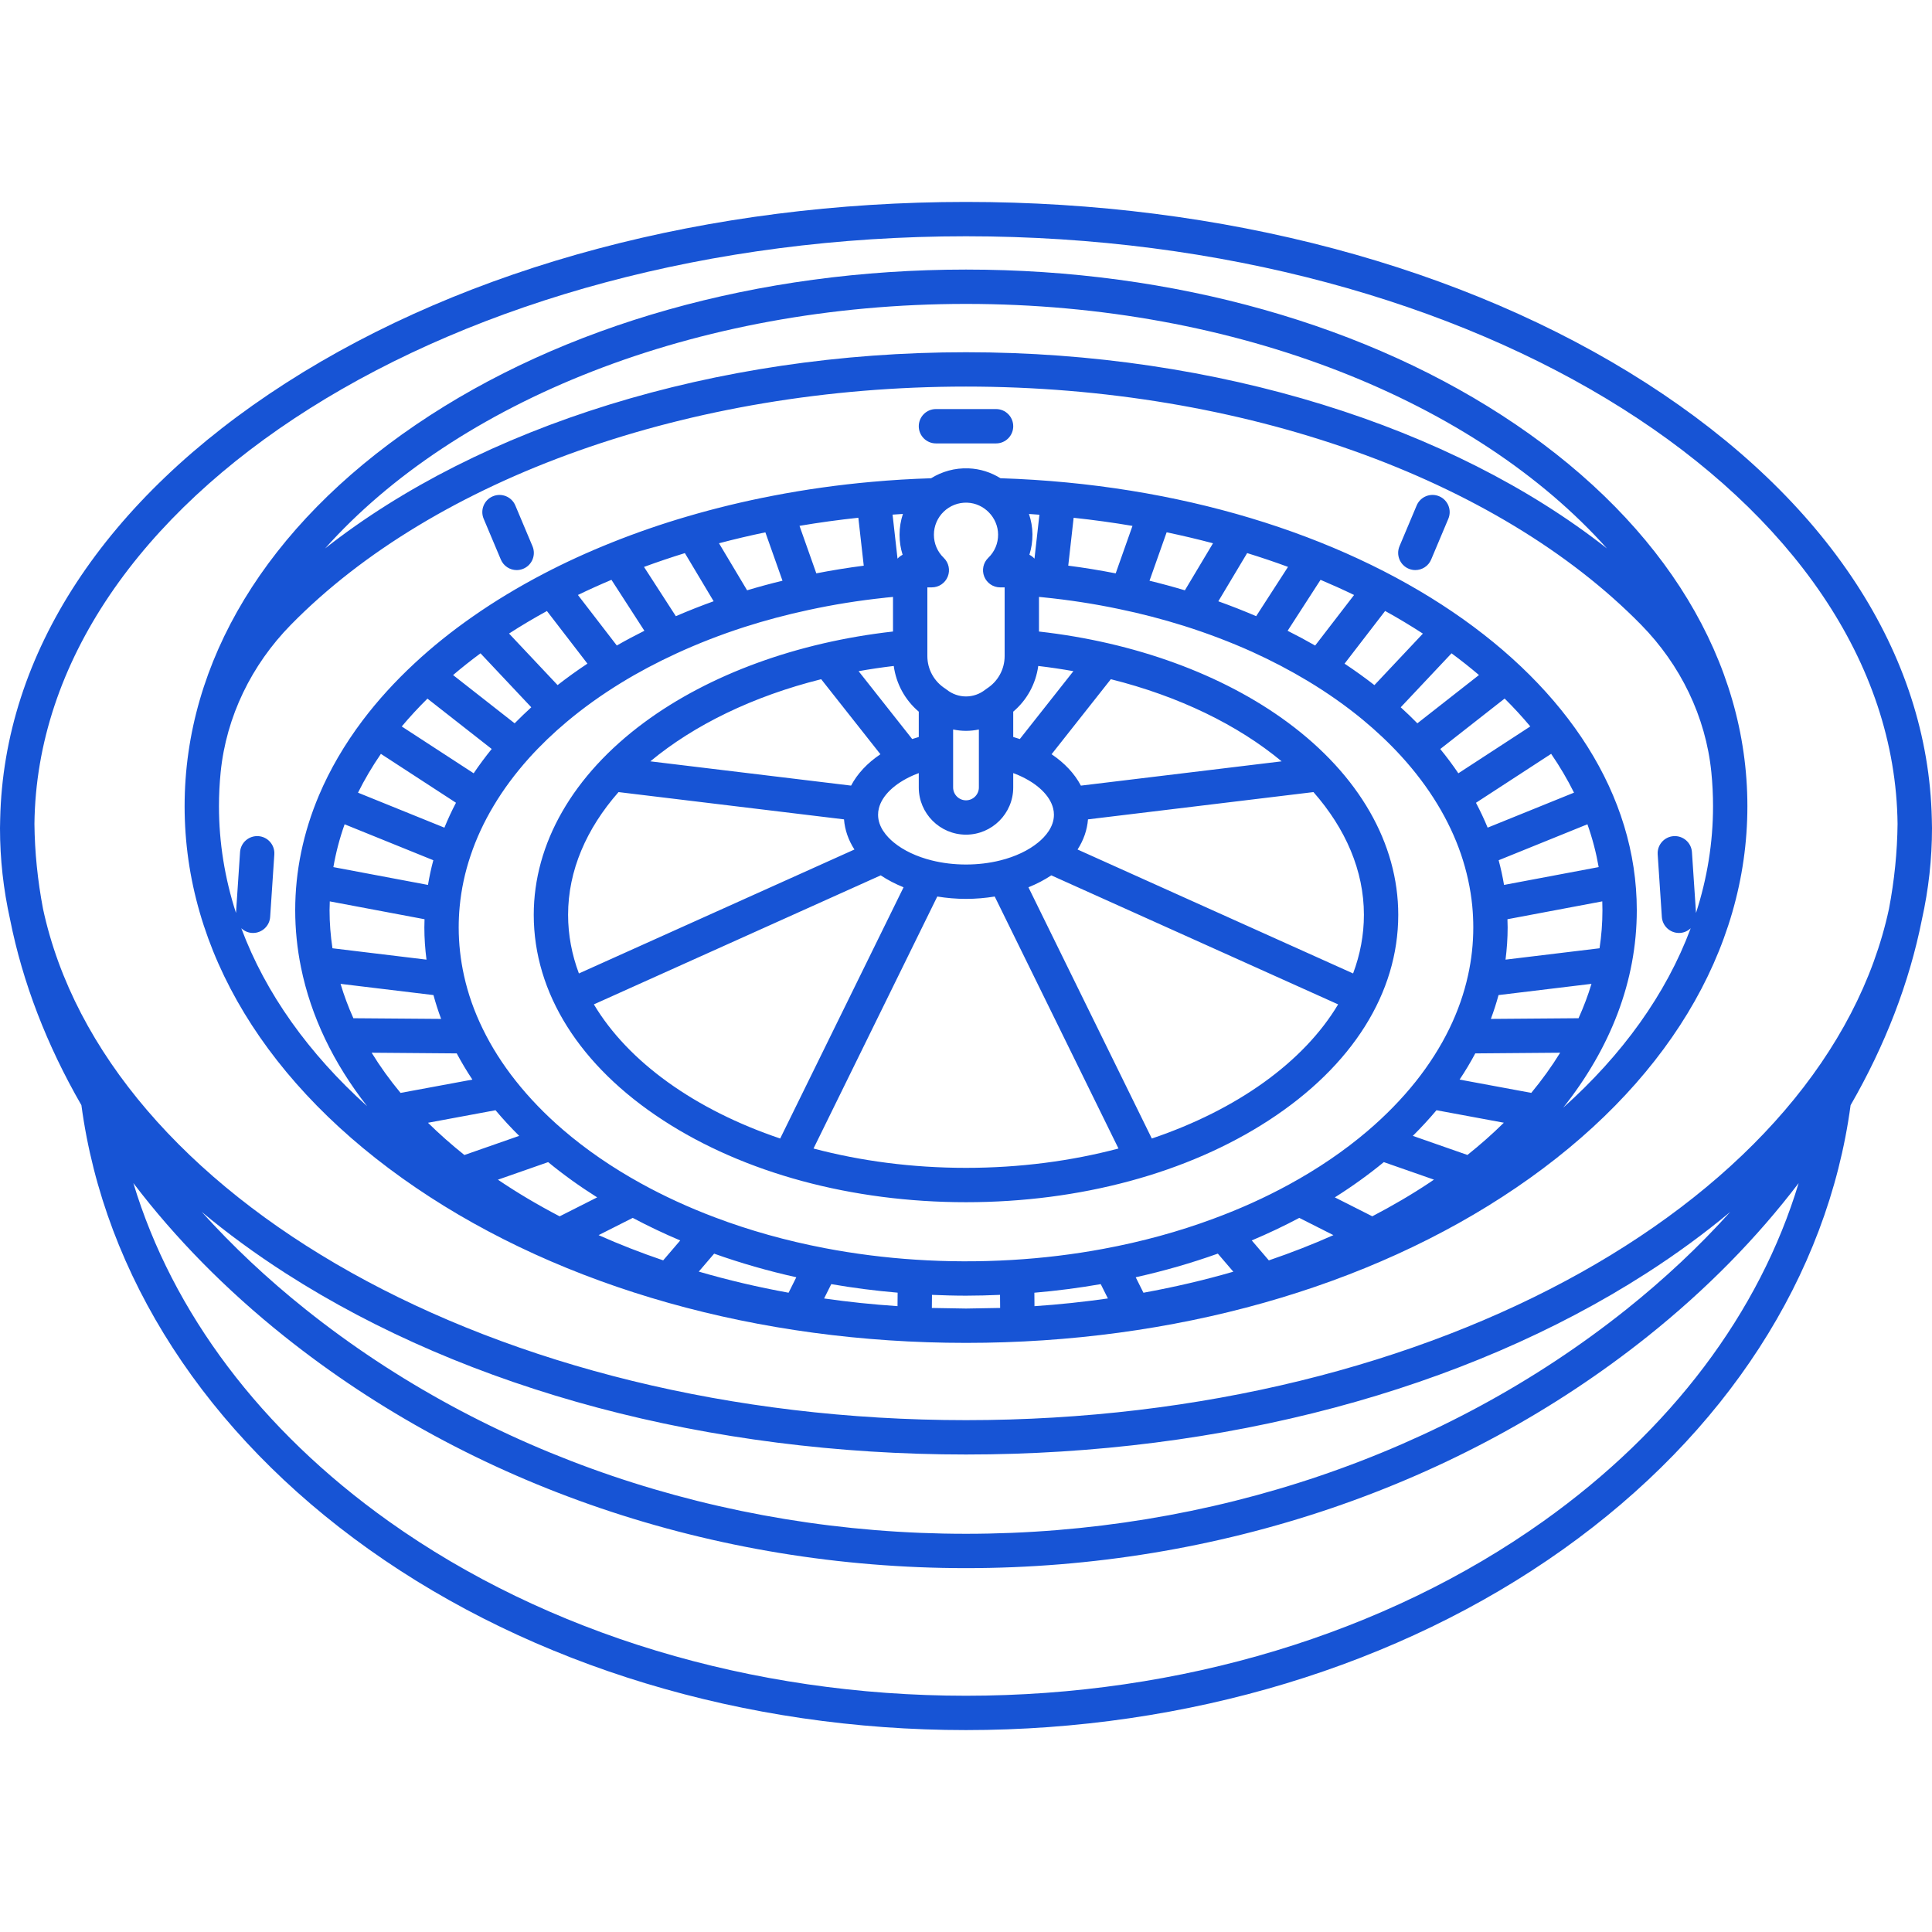 <svg xmlns="http://www.w3.org/2000/svg" width="119" height="119" viewBox="0 0 119 119" fill="none"><path d="M25.621 73.159C34.685 79.321 46.717 82.714 59.5 82.714C72.283 82.714 84.315 79.321 93.379 73.159C102.568 66.913 107.629 58.567 107.629 49.659C107.629 40.751 102.568 32.405 93.379 26.158C84.315 19.997 72.283 16.604 59.5 16.604C46.717 16.604 34.685 19.997 25.621 26.158C16.432 32.405 11.371 40.751 11.371 49.659C11.371 58.567 16.432 66.913 25.621 73.159ZM59.5 80.599C59.302 80.599 57.418 80.563 57.397 80.563L57.404 79.756C58.098 79.785 58.797 79.806 59.5 79.806C60.193 79.806 60.895 79.786 61.596 79.756L61.603 80.562C61.581 80.563 59.706 80.599 59.5 80.599ZM26.361 69.156L30.521 68.384C30.974 68.923 31.46 69.45 31.978 69.963L28.604 71.142C27.803 70.502 27.054 69.839 26.361 69.156ZM28.582 60.1C28.364 59.117 28.253 58.115 28.253 57.121C28.253 56.697 28.273 56.271 28.312 55.853C28.412 54.785 28.637 53.727 28.982 52.707C29.331 51.66 29.807 50.632 30.398 49.646C30.994 48.642 31.731 47.647 32.584 46.695C33.297 45.906 34.081 45.152 34.918 44.452C35.932 43.6 37.059 42.793 38.268 42.053C39.322 41.407 40.464 40.801 41.662 40.25C42.992 39.637 44.4 39.089 45.847 38.623C47.129 38.212 48.458 37.858 49.8 37.571C51.33 37.239 52.901 36.987 54.467 36.822C54.493 36.819 54.519 36.816 54.544 36.811C54.696 36.795 54.851 36.781 55.004 36.767V38.898C49.107 39.562 43.697 41.532 39.684 44.496C35.294 47.739 32.876 51.948 32.876 56.347C32.876 61.162 35.706 65.657 40.844 69.002C45.843 72.256 52.468 74.049 59.5 74.049C66.532 74.049 73.157 72.256 78.156 69.002C83.294 65.657 86.124 61.162 86.124 56.347C86.124 51.948 83.706 47.739 79.316 44.496C75.303 41.532 69.893 39.562 63.995 38.899V36.766C64.079 36.775 64.161 36.782 64.248 36.791C65.836 36.95 67.413 37.193 68.938 37.515C70.273 37.791 71.612 38.139 72.915 38.548C74.36 39.004 75.776 39.542 77.121 40.147C78.32 40.692 79.47 41.294 80.539 41.937C81.759 42.671 82.899 43.473 83.927 44.321C84.794 45.038 85.591 45.793 86.298 46.567C87.159 47.509 87.908 48.501 88.526 49.519C89.136 50.521 89.627 51.561 89.986 52.608C90.344 53.66 90.579 54.735 90.683 55.803C90.725 56.244 90.746 56.688 90.746 57.122C90.746 58.115 90.638 59.105 90.424 60.067C90.182 61.18 89.793 62.289 89.269 63.365C88.727 64.478 88.031 65.573 87.201 66.617C86.355 67.678 85.362 68.698 84.25 69.648C82.819 70.87 81.18 71.988 79.376 72.97C77.935 73.757 76.382 74.46 74.757 75.059C72.613 75.858 70.321 76.486 67.943 76.925C66.115 77.266 64.218 77.495 62.304 77.607C60.318 77.724 58.321 77.716 56.408 77.589C54.523 77.468 52.633 77.228 50.792 76.876C48.431 76.424 46.154 75.786 44.025 74.979C42.431 74.379 40.905 73.677 39.487 72.895C37.702 71.912 36.081 70.796 34.669 69.58C33.573 68.636 32.596 67.624 31.764 66.572C30.949 65.544 30.266 64.467 29.732 63.366C29.212 62.303 28.825 61.205 28.582 60.1ZM59.5 45.016C59.766 45.016 60.031 44.986 60.293 44.933V48.502C60.293 48.939 59.937 49.295 59.5 49.295C59.063 49.295 58.707 48.939 58.707 48.502V44.933C58.969 44.986 59.234 45.016 59.5 45.016ZM63.95 41.02C64.684 41.106 65.406 41.214 66.115 41.34L62.815 45.52C62.681 45.475 62.546 45.433 62.409 45.394V43.834C63.256 43.117 63.8 42.118 63.95 41.02ZM34.991 56.347C34.991 53.625 36.118 51.042 38.098 48.788L51.986 50.468C52.037 51.116 52.254 51.745 52.628 52.325L35.657 59.959C35.223 58.8 34.991 57.59 34.991 56.347ZM50.58 41.835L54.229 46.457C53.424 46.996 52.806 47.658 52.422 48.389L40.057 46.894C42.749 44.659 46.371 42.888 50.58 41.835ZM59.5 51.41C61.104 51.41 62.409 50.105 62.409 48.502V47.617C62.521 47.66 62.633 47.703 62.742 47.751C63.898 48.257 64.673 49 64.868 49.794C64.9 49.922 64.916 50.049 64.916 50.183C64.916 50.934 64.393 51.523 63.954 51.884C63.354 52.38 62.542 52.765 61.606 52.998C60.265 53.333 58.735 53.333 57.395 52.998C56.458 52.765 55.646 52.38 55.045 51.884C54.607 51.522 54.084 50.934 54.084 50.182C54.084 50.049 54.1 49.922 54.133 49.789C54.327 48.999 55.102 48.257 56.259 47.751C56.368 47.703 56.479 47.659 56.591 47.617V48.502C56.591 50.106 57.896 51.41 59.5 51.41ZM54.246 53.917C54.672 54.199 55.144 54.446 55.654 54.652L48.055 70.126C42.818 68.359 38.703 65.421 36.579 61.864L54.246 53.917ZM57.731 55.221C58.308 55.314 58.899 55.366 59.5 55.366C60.101 55.366 60.692 55.314 61.269 55.221L68.892 70.742C65.998 71.509 62.825 71.933 59.5 71.933C56.175 71.933 53.002 71.509 50.108 70.742L57.731 55.221ZM70.945 70.126L63.346 54.652C63.856 54.446 64.329 54.199 64.754 53.917L82.421 61.864C80.297 65.421 76.182 68.359 70.945 70.126ZM83.343 59.959L66.372 52.325C66.746 51.745 66.963 51.116 67.014 50.468L80.902 48.788C82.882 51.042 84.009 53.625 84.009 56.347C84.009 57.59 83.777 58.8 83.343 59.959ZM66.577 48.39C66.192 47.658 65.575 46.996 64.771 46.457L68.421 41.835C72.629 42.888 76.25 44.659 78.942 46.894L66.577 48.39ZM56.591 45.395C56.454 45.433 56.319 45.475 56.185 45.52L52.885 41.341C53.594 41.214 54.316 41.107 55.05 41.02C55.2 42.118 55.743 43.117 56.591 43.835V45.395ZM90.386 71.139L87.022 69.963C87.539 69.45 88.025 68.923 88.479 68.384L92.628 69.153C91.937 69.835 91.188 70.498 90.386 71.139ZM63.711 79.624C65.094 79.506 66.462 79.328 67.799 79.095L68.24 79.977C66.755 80.189 65.247 80.35 63.718 80.453L63.711 79.624ZM80.028 75.015L82.131 76.077C80.852 76.647 79.523 77.165 78.153 77.632L77.101 76.403C78.112 75.977 79.09 75.513 80.028 75.015ZM75.011 77.216L75.965 78.329C74.177 78.849 72.326 79.279 70.429 79.625L69.953 78.672C71.699 78.283 73.393 77.795 75.011 77.216ZM88.055 72.841C86.94 73.584 85.757 74.273 84.525 74.917L82.218 73.751C83.292 73.074 84.301 72.348 85.235 71.58L88.323 72.659C88.233 72.719 88.145 72.781 88.055 72.841ZM38.973 75.015C39.912 75.513 40.888 75.979 41.898 76.405L40.848 77.631C39.474 77.164 38.145 76.644 36.87 76.077L38.973 75.015ZM51.201 79.095C52.55 79.328 53.918 79.505 55.289 79.621L55.282 80.451C53.755 80.348 52.242 80.192 50.76 79.978L51.201 79.095ZM48.572 79.624C46.684 79.282 44.833 78.846 43.04 78.323L43.987 77.218C45.608 77.796 47.303 78.283 49.048 78.672L48.572 79.624ZM33.763 71.58C34.696 72.348 35.706 73.073 36.782 73.751L34.47 74.919C33.116 74.213 31.847 73.459 30.669 72.662L33.763 71.58ZM94.317 67.315L89.903 66.496C90.256 65.966 90.578 65.428 90.868 64.883L96.097 64.841C95.578 65.685 94.984 66.51 94.317 67.315ZM97.229 62.717L91.828 62.759C92.01 62.273 92.168 61.783 92.301 61.291L98.026 60.599C97.811 61.314 97.544 62.02 97.229 62.717ZM98.701 56.067C98.701 56.852 98.641 57.634 98.522 58.408L92.732 59.108C92.815 58.451 92.862 57.788 92.862 57.122C92.862 56.956 92.855 56.787 92.85 56.619L98.691 55.519C98.697 55.701 98.701 55.884 98.701 56.067ZM92.64 54.506C92.554 53.998 92.444 53.49 92.308 52.986L97.776 50.771C98.084 51.639 98.314 52.519 98.469 53.408L92.64 54.506ZM91.63 50.978C91.418 50.462 91.177 49.951 90.911 49.447L95.542 46.432C96.078 47.213 96.547 48.012 96.95 48.823L91.63 50.978ZM89.826 47.63C89.483 47.122 89.109 46.623 88.712 46.135L92.677 43.027C93.242 43.587 93.769 44.16 94.257 44.744L89.826 47.63ZM87.302 44.552C86.975 44.217 86.631 43.889 86.276 43.565L89.406 40.24C89.995 40.675 90.559 41.121 91.096 41.578L87.302 44.552ZM84.656 42.199C84.07 41.743 83.456 41.302 82.817 40.878L85.316 37.632C86.118 38.074 86.892 38.541 87.642 39.027L84.656 42.199ZM81.006 39.762C80.457 39.447 79.891 39.145 79.31 38.853L81.338 35.714C82.041 36.011 82.73 36.321 83.403 36.648L81.006 39.762ZM77.373 37.952C76.612 37.626 75.834 37.32 75.042 37.036L76.817 34.067C77.671 34.331 78.512 34.613 79.334 34.917L77.373 37.952ZM72.982 36.36C72.262 36.145 71.534 35.947 70.803 35.77L71.858 32.787C72.825 32.989 73.777 33.214 74.714 33.462L72.982 36.36ZM68.72 35.316C67.76 35.129 66.784 34.968 65.798 34.841L66.13 31.893C67.355 32.023 68.563 32.19 69.754 32.392L68.72 35.316ZM63.718 34.409C63.629 34.312 63.524 34.23 63.405 34.171C63.531 33.769 63.596 33.344 63.593 32.908C63.59 32.473 63.512 32.053 63.378 31.657C63.594 31.67 63.808 31.689 64.022 31.704L63.718 34.409ZM61.477 32.923C61.481 33.469 61.266 33.979 60.871 34.36C60.561 34.659 60.464 35.117 60.625 35.517C60.786 35.917 61.174 36.179 61.606 36.179H61.88V40.41C61.88 41.223 61.469 41.972 60.78 42.413C60.749 42.433 60.72 42.455 60.692 42.478L60.691 42.477C59.99 43.037 59.011 43.037 58.309 42.477L58.308 42.478C58.28 42.455 58.251 42.433 58.22 42.413C57.531 41.971 57.12 41.222 57.12 40.41V36.178H57.395C57.826 36.178 58.214 35.917 58.375 35.517C58.537 35.117 58.439 34.659 58.129 34.36C57.738 33.982 57.523 33.477 57.523 32.938C57.523 31.822 58.449 30.92 59.578 30.962C60.618 31.001 61.47 31.881 61.477 32.923ZM55.596 34.171C55.476 34.23 55.371 34.312 55.282 34.409L54.977 31.698C55.189 31.683 55.402 31.669 55.614 31.656C55.481 32.059 55.407 32.49 55.407 32.938C55.407 33.363 55.471 33.778 55.596 34.171ZM52.869 31.89L53.202 34.843C52.222 34.969 51.245 35.127 50.28 35.315L49.245 32.389C50.441 32.186 51.653 32.02 52.869 31.89ZM47.142 32.789L48.197 35.769C47.462 35.947 46.735 36.144 46.017 36.359L44.286 33.462C45.223 33.214 46.178 32.99 47.142 32.789ZM42.184 34.068L43.956 37.034C43.163 37.318 42.386 37.626 41.628 37.953L39.667 34.919C40.494 34.614 41.336 34.331 42.184 34.068ZM37.662 35.714L39.69 38.852C39.108 39.143 38.541 39.445 37.992 39.759L35.596 36.647C36.265 36.323 36.955 36.012 37.662 35.714ZM33.687 37.635L36.182 40.876C35.543 41.3 34.929 41.742 34.344 42.198L31.354 39.023C32.098 38.541 32.879 38.078 33.687 37.635ZM29.596 40.241L32.724 43.564C32.373 43.886 32.03 44.214 31.699 44.552L27.907 41.58C28.443 41.123 29.007 40.676 29.596 40.241ZM26.328 43.031L30.286 46.132C29.886 46.625 29.516 47.125 29.175 47.63L24.745 44.746C25.235 44.161 25.765 43.589 26.328 43.031ZM23.461 46.434L28.086 49.445C27.821 49.948 27.585 50.461 27.373 50.979L22.051 48.824C22.453 48.014 22.925 47.216 23.461 46.434ZM21.226 50.772L26.69 52.985C26.555 53.486 26.447 53.994 26.361 54.506L20.534 53.409C20.688 52.521 20.918 51.641 21.226 50.772ZM26.149 56.619C26.144 56.787 26.138 56.954 26.138 57.122C26.138 57.783 26.185 58.447 26.269 59.108L20.478 58.408C20.36 57.632 20.299 56.847 20.299 56.067C20.299 55.884 20.307 55.702 20.313 55.52L26.149 56.619ZM26.699 61.291C26.832 61.784 26.99 62.274 27.171 62.759L21.766 62.717C21.453 62.022 21.19 61.315 20.976 60.6L26.699 61.291ZM28.132 64.883C28.422 65.428 28.744 65.967 29.096 66.497L24.672 67.317C24.006 66.514 23.41 65.688 22.891 64.841L28.132 64.883ZM59.5 18.719C76.244 18.719 90.925 24.765 98.976 33.779C89.419 26.259 74.976 21.696 59.5 21.696C44.024 21.696 29.581 26.259 20.024 33.78C28.074 24.765 42.756 18.719 59.5 18.719ZM13.591 47.565C13.935 44.136 15.497 40.95 17.91 38.489C26.764 29.457 42.458 23.811 59.5 23.811C76.542 23.811 92.237 29.458 101.09 38.489C103.503 40.95 105.065 44.136 105.409 47.565C105.478 48.257 105.513 48.955 105.513 49.659C105.513 51.915 105.149 54.114 104.464 56.234L104.214 52.486C104.175 51.903 103.672 51.464 103.089 51.501C102.506 51.54 102.065 52.044 102.104 52.627L102.36 56.478C102.398 57.037 102.863 57.465 103.415 57.465C103.438 57.465 103.462 57.465 103.486 57.463C103.741 57.446 103.966 57.336 104.138 57.173C102.626 61.233 99.92 64.977 96.284 68.226C99.184 64.576 100.817 60.441 100.817 56.066C100.817 41.819 83.625 30.168 61.623 29.456C61.043 29.096 60.372 28.875 59.657 28.848C58.808 28.815 58.015 29.045 57.349 29.458C56.131 29.496 54.904 29.569 53.697 29.679C51.653 29.861 49.608 30.148 47.62 30.532C45.828 30.876 44.057 31.304 42.359 31.803C40.767 32.267 39.189 32.811 37.669 33.421C36.203 34.007 34.792 34.654 33.476 35.343C31.923 36.154 30.455 37.041 29.116 37.978C27.815 38.885 26.608 39.855 25.529 40.861C24.335 41.97 23.263 43.148 22.342 44.365C21.226 45.845 20.32 47.397 19.65 48.979C18.677 51.277 18.183 53.661 18.183 56.066C18.183 57.24 18.303 58.421 18.538 59.577C19.15 62.601 20.537 65.485 22.614 68.135C19.029 64.907 16.36 61.194 14.862 57.173C15.034 57.336 15.259 57.446 15.514 57.463C15.538 57.464 15.562 57.465 15.585 57.465C16.138 57.465 16.603 57.037 16.64 56.478L16.897 52.627C16.936 52.044 16.494 51.54 15.912 51.501C15.326 51.465 14.825 51.903 14.786 52.486L14.536 56.234C13.851 54.114 13.487 51.915 13.487 49.659C13.487 48.955 13.522 48.257 13.591 47.565Z" fill="#1754D5"></path><path d="M119 51.013C119 50.923 118.989 50.451 118.989 50.451C118.768 40.268 112.543 30.75 101.396 23.594C90.19 16.4 75.311 12.438 59.5 12.438C43.689 12.438 28.81 16.399 17.604 23.594C6.457 30.75 0.232 40.268 0.011 50.451C0.011 50.451 0 50.923 0 51.013C0 52.912 0.211 54.788 0.621 56.633C1.394 60.52 2.881 64.373 5.014 68.073C6.426 78.593 12.705 88.301 22.721 95.43C32.808 102.609 45.87 106.563 59.5 106.563C73.13 106.563 86.192 102.609 96.279 95.43C106.295 88.301 112.574 78.593 113.986 68.073C116.119 64.373 117.606 60.52 118.379 56.633C118.789 54.788 119 52.912 119 51.013ZM59.5 14.553C91.003 14.553 116.654 30.766 116.879 50.749C116.861 52.488 116.682 54.234 116.351 55.975C112.529 73.74 88.493 87.473 59.5 87.473C30.507 87.473 6.471 73.74 2.649 55.975C2.318 54.234 2.139 52.488 2.121 50.749C2.346 30.766 27.997 14.553 59.5 14.553ZM106.572 74.647C104.672 76.756 102.532 78.77 100.165 80.659C89 89.567 74.558 94.473 59.5 94.473C44.441 94.473 29.999 89.567 18.834 80.659C16.468 78.771 14.327 76.756 12.427 74.647C14.012 75.969 15.737 77.235 17.603 78.432C28.81 85.627 43.689 89.589 59.5 89.589C75.31 89.589 90.189 85.627 101.396 78.432C103.262 77.235 104.987 75.969 106.572 74.647ZM95.052 93.706C85.321 100.633 72.695 104.448 59.5 104.448C46.306 104.448 33.68 100.633 23.948 93.706C16.064 88.095 10.618 80.835 8.214 72.872C10.775 76.24 13.892 79.421 17.515 82.312C29.053 91.519 43.964 96.588 59.5 96.588C75.036 96.588 89.947 91.519 101.485 82.313C105.108 79.421 108.225 76.24 110.786 72.872C108.383 80.835 102.936 88.095 95.052 93.706Z" fill="#1754D5"></path><path d="M30.849 34.466C31.02 34.87 31.412 35.114 31.825 35.114C31.961 35.114 32.1 35.087 32.234 35.031C32.773 34.804 33.026 34.184 32.799 33.645L31.741 31.133C31.514 30.595 30.894 30.342 30.356 30.569C29.817 30.795 29.564 31.416 29.791 31.954L30.849 34.466Z" fill="#1754D5"></path><path d="M86.766 35.03C86.9 35.086 87.039 35.113 87.176 35.113C87.588 35.113 87.981 34.87 88.151 34.465L89.209 31.953C89.435 31.415 89.183 30.794 88.644 30.567C88.106 30.341 87.486 30.594 87.259 31.132L86.201 33.644C85.975 34.183 86.228 34.803 86.766 35.03Z" fill="#1754D5"></path><path d="M57.649 27.312H61.351C61.935 27.312 62.409 26.838 62.409 26.254C62.409 25.67 61.935 25.196 61.351 25.196H57.649C57.064 25.196 56.591 25.67 56.591 26.254C56.591 26.838 57.064 27.312 57.649 27.312Z" fill="#1754D5"></path></svg>